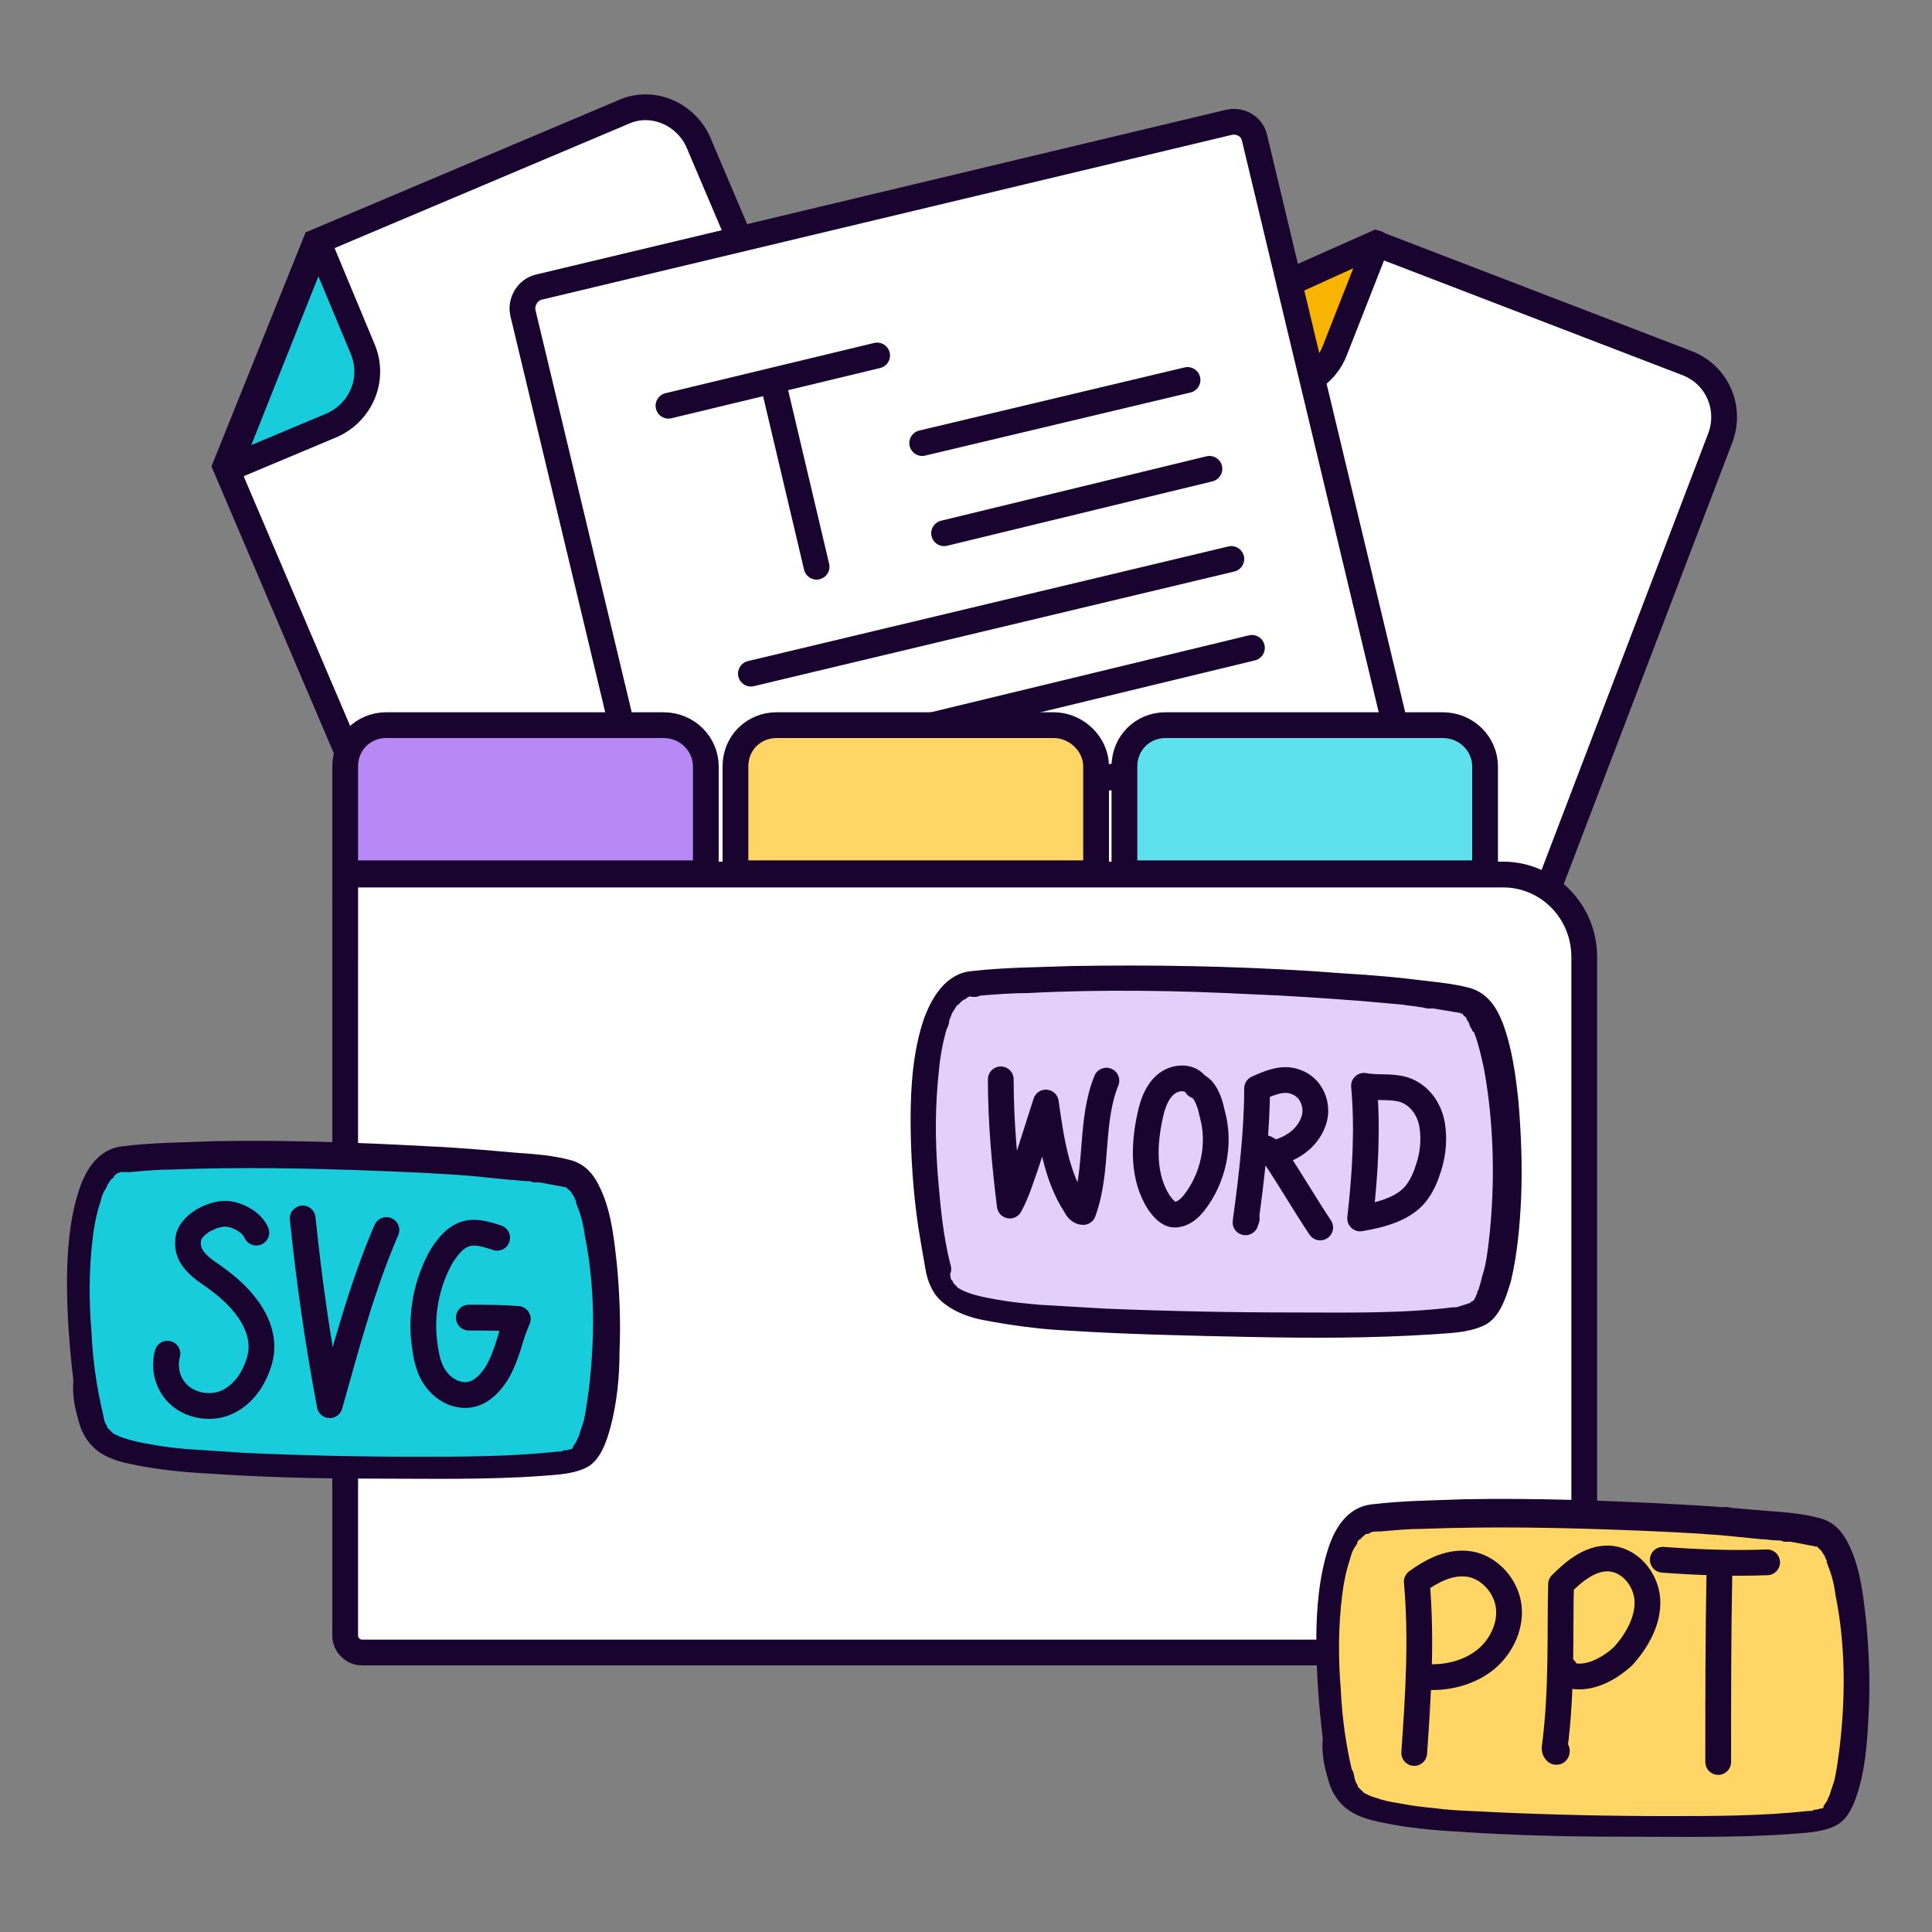 <?xml version="1.0" encoding="utf-8"?>
<!-- Generator: Adobe Illustrator 27.2.0, SVG Export Plug-In . SVG Version: 6.00 Build 0)  -->
<svg version="1.1" id="Layer_8" xmlns="http://www.w3.org/2000/svg" xmlns:xlink="http://www.w3.org/1999/xlink" x="0px" y="0px"
	 viewBox="0 0 150 150" style="enable-background:new 0 0 150 150;" xml:space="preserve">
<rect x="0" y="0" width="150" height="150" fill="#808080" stroke="none"/>
<style type="text/css">
	.st0{fill:#FFFFFF;stroke:#19042F;stroke-width:2;stroke-miterlimit:10;}
	.st1{fill:#18CCDC;stroke:#19042F;stroke-width:2;stroke-linecap:round;stroke-linejoin:round;}
	.st2{fill:#F8B400;stroke:#19042F;stroke-width:2;stroke-linecap:round;stroke-linejoin:round;}
	.st3{fill:none;stroke:#19042F;stroke-width:2;stroke-linecap:round;stroke-linejoin:round;}
	.st4{fill:#B689F5;stroke:#19042F;stroke-width:2;stroke-miterlimit:10;}
	.st5{fill:#FFD666;stroke:#19042F;stroke-width:2;stroke-miterlimit:10;}
	.st6{fill:#5EE1ED;stroke:#19042F;stroke-width:2;stroke-miterlimit:10;}
	.st7{fill:#1A0C35;}
	.st8{fill:#FFD666;}
	.st9{fill:#19042F;}
	.st10{fill:#18CCDC;}
	.st11{fill:#E2D0FB;}
</style>
<g>
	<g>
		<path class="st0" d="M69.8,58.9l-32,13.6c-2.2,1-4.8-0.1-5.8-2.3l-14.5-34l7-17.4L48.4,8.7c2.2-1,4.8,0.1,5.8,2.3l17.9,42.1
			C73.1,55.4,72.1,58,69.8,58.9z"/>
		<path class="st1" d="M17.7,36.4l8.1-3.4c2.2-1,3.3-3.5,2.4-5.8l-3.5-8.4L17.7,36.4L17.7,36.4z"/>
	</g>
	<g>
		<path class="st0" d="M111.6,79.1L79.1,66.7c-2.3-0.9-3.4-3.4-2.6-5.7l13.2-34.5l17.1-7.6l24.2,9.3c2.3,0.9,3.4,3.4,2.6,5.7
			l-16.3,42.7C116.4,78.8,113.9,80,111.6,79.1L111.6,79.1z"/>
		<path class="st2" d="M89.7,26.7l8.2,3.1c2.3,0.9,4.8-0.3,5.7-2.5l3.3-8.4L89.7,26.7L89.7,26.7z"/>
	</g>
</g>
<g>
	<g>
		<path class="st0" d="M41.8,22.3L95.4,9.5c0.9-0.2,1.8,0.3,2,1.2l14.5,60.6c0.2,0.9-0.3,1.8-1.2,2L57.1,86.1
			c-0.9,0.2-1.8-0.3-2-1.2L40.6,24.3C40.4,23.4,41,22.5,41.8,22.3z"/>
		<line class="st3" x1="51.9" y1="31.5" x2="68.1" y2="27.6"/>
		<line class="st3" x1="60" y1="29.6" x2="63.4" y2="44"/>
	</g>
	<line class="st3" x1="92.2" y1="29.5" x2="71.6" y2="34.4"/>
	<line class="st3" x1="93.9" y1="36.4" x2="73.3" y2="41.4"/>
	<line class="st3" x1="95.6" y1="43.4" x2="58.3" y2="52.3"/>
	<line class="st3" x1="97.2" y1="50.3" x2="60" y2="59.3"/>
	<line class="st3" x1="98.9" y1="57.3" x2="61.7" y2="66.2"/>
	<line class="st3" x1="79.2" y1="69.4" x2="63.3" y2="73.2"/>
</g>
<g>
	<path class="st4" d="M54.8,59.5l0,8.3l-28,0v-8.3c0-1.8,1.4-3.2,3.2-3.2h21.5C53.4,56.3,54.8,57.8,54.8,59.5L54.8,59.5z"/>
	<path class="st5" d="M85.1,59.5l0,8.3l-28,0v-8.3c0-1.8,1.4-3.2,3.2-3.2h21.5C83.6,56.3,85.1,57.8,85.1,59.5L85.1,59.5z"/>
	<path class="st6" d="M115.3,59.5l0,8.3l-28,0v-8.3c0-1.8,1.4-3.2,3.2-3.2h21.5C113.9,56.3,115.3,57.8,115.3,59.5L115.3,59.5z"/>
	<path class="st0" d="M123,74.3V127c0,0.7-0.6,1.3-1.3,1.3H28.1c-0.7,0-1.3-0.6-1.3-1.3V67.9h89.7C120.1,67.8,123,70.7,123,74.3z"/>
</g>
<g>
	<path class="st7" d="M134,119c1.3,0,1.3-2,0-2S132.7,119,134,119L134,119z"/>
	<g>
		<path class="st8" d="M104,137.8c0.5,2.1,1.8,2.6,6.6,3.2c5,0.6,29.1,1.2,31.4-0.1c2.9-1.6,2.7-20.3-0.6-21.8
			c-2.2-1-24.3-2.4-35.2-1.2C102.1,118.2,102.5,131.8,104,137.8L104,137.8z"/>
		<path class="st9" d="M103.1,138.1c0.2,0.8,0.6,1.6,1.3,2.2c0.8,0.7,1.9,1,2.9,1.2c1.9,0.4,3.9,0.6,5.8,0.7
			c4.3,0.3,8.6,0.4,12.9,0.4s8.6,0.1,12.9-0.2c1.1-0.1,2.4-0.1,3.5-0.6c1.2-0.5,1.7-2.1,2-3.2c0.5-1.9,0.6-3.9,0.7-5.9
			c0.1-2.2,0-4.5-0.2-6.7c-0.2-1.8-0.4-3.8-1.1-5.5c-0.5-1.2-1.1-2.2-2.4-2.6c-1.4-0.4-2.9-0.5-4.3-0.6c-2.3-0.2-4.6-0.4-6.8-0.5
			c-5.5-0.3-11.1-0.5-16.6-0.4c-2.4,0.1-4.8,0.1-7.2,0.4c-1.9,0.2-2.9,1.9-3.4,3.5c-0.7,2.2-0.9,4.7-0.9,7c0,2.6,0.2,5.2,0.5,7.7
			C102.6,136.1,102.8,137.1,103.1,138.1c0.3,1.3,2.2,0.7,1.9-0.5c-0.5-2.1-0.8-4.2-0.9-6.4c-0.2-2.4-0.2-4.9,0.1-7.3
			c0.1-0.9,0.3-1.9,0.6-2.8c0.1-0.4,0.2-0.7,0.4-1c0.1-0.1,0.2-0.3,0.2-0.4c0.1-0.1,0.1-0.2,0.2-0.2c-0.1,0.2,0.1-0.1,0.1-0.1
			c0.1-0.1,0.4-0.3,0.2-0.2c0.1-0.1,0.5-0.2,0.2-0.1c0.1,0,0.5-0.1,0.2-0.1c0.3-0.1,0.6-0.1,0.9-0.1c1.1-0.1,2.2-0.2,3.3-0.2
			c5.3-0.2,10.5-0.1,15.8,0.1c2.5,0.1,4.9,0.2,7.4,0.4c1,0.1,2,0.2,3,0.3c0.4,0,0.9,0.1,1.3,0.1c0.2,0,0.3,0,0.5,0.1
			c0.1,0,0.2,0,0.3,0c-0.2,0,0.1,0,0.2,0c0.6,0.1,1.1,0.2,1.6,0.3c0.2,0,0.3,0.1,0.5,0.1c-0.2,0-0.1-0.1,0,0c0,0,0.2,0.2,0,0
			c0.1,0.1,0.1,0.1,0.2,0.2c0,0,0.1,0.1,0.1,0.1c0.1,0.2-0.1-0.2,0,0c0.1,0.1,0.1,0.2,0.2,0.3c0.1,0.1,0.1,0.3,0.2,0.4
			c0,0,0.1,0.3,0,0.1c0,0.1,0.1,0.2,0.1,0.3c0.3,0.7,0.5,1.5,0.6,2.3c0.8,3.9,0.8,8.1,0.3,12.1c-0.1,0.7-0.2,1.6-0.4,2.4
			c-0.1,0.3-0.2,0.6-0.3,0.9c0,0.1-0.2,0.5-0.1,0.3c-0.1,0.1-0.1,0.3-0.2,0.4c-0.1,0.1-0.1,0.2-0.2,0.3c0.2-0.3,0,0-0.1,0.1
			c-0.1,0.1,0.1-0.2,0.1,0c0,0-0.1,0.1-0.1,0.1c-0.1,0.1,0.3-0.1,0,0c-0.2,0-0.4,0.1-0.5,0.1c-0.1,0-0.2,0-0.3,0.1
			c-0.1,0-0.1,0-0.2,0c-0.3,0.1,0.1,0-0.1,0c-3.6,0.4-7.4,0.4-11,0.4c-4.4,0-8.9-0.1-13.3-0.3c-1.6-0.1-3.1-0.1-4.6-0.3
			c-1-0.1-1.9-0.2-2.9-0.4c-0.6-0.1-1.2-0.2-1.7-0.4c-0.4-0.1-0.6-0.2-1-0.4c0,0-0.2-0.2-0.1-0.1c-0.1-0.1-0.1-0.1-0.2-0.2
			s-0.1-0.1-0.2-0.2c0.1,0.2,0,0,0-0.1c-0.2-0.3-0.2-0.4-0.3-0.9C104.7,136.3,102.8,136.8,103.1,138.1L103.1,138.1z"/>
	</g>
</g>
<g>
	<path class="st7" d="M37,91.3c1.3,0,1.3-2,0-2S35.7,91.3,37,91.3L37,91.3z"/>
	<g>
		<path class="st10" d="M7,110c0.5,2.1,1.8,2.6,6.6,3.2c5,0.6,29.1,1.2,31.4-0.1c2.9-1.6,2.7-20.3-0.6-21.8
			c-2.2-1-24.4-2.4-35.2-1.2C5.1,90.5,5.5,104.1,7,110L7,110z"/>
		<path class="st9" d="M6.1,110.3c0.2,0.8,0.6,1.6,1.3,2.2c0.8,0.7,1.9,1,2.9,1.2c1.9,0.4,3.9,0.6,5.8,0.7c4.3,0.3,8.6,0.4,12.9,0.4
			s8.6,0.1,12.9-0.2c1.1-0.1,2.4-0.1,3.5-0.6c1.2-0.5,1.7-2.1,2-3.2c0.5-1.9,0.7-3.9,0.7-5.9c0.1-2.2,0-4.5-0.2-6.7
			c-0.2-1.8-0.4-3.8-1.1-5.5c-0.5-1.2-1.1-2.2-2.4-2.6c-1.4-0.4-2.9-0.5-4.3-0.6c-2.3-0.2-4.5-0.4-6.8-0.5
			c-5.5-0.3-11.1-0.5-16.6-0.4c-2.4,0.1-4.9,0.1-7.2,0.4c-1.9,0.2-2.9,1.9-3.4,3.5c-0.7,2.2-0.9,4.7-0.9,7c0,2.6,0.2,5.2,0.5,7.7
			C5.6,108.3,5.8,109.3,6.1,110.3c0.3,1.3,2.2,0.7,1.9-0.5c-0.5-2.1-0.8-4.2-0.9-6.4c-0.2-2.4-0.2-4.9,0.1-7.3
			c0.1-0.9,0.3-1.9,0.6-2.8c0.1-0.4,0.2-0.7,0.4-1c0.1-0.1,0.1-0.3,0.2-0.4c0.1-0.1,0.1-0.2,0.1-0.2c-0.1,0.2,0.1-0.1,0.1-0.1
			c0.1-0.1,0.4-0.3,0.2-0.2C8.9,91.2,9.3,91,9,91.1c0.1,0,0.5-0.1,0.2-0.1C9.6,91,9.9,91,10.1,91c1.1-0.1,2.2-0.2,3.3-0.2
			c5.3-0.2,10.5-0.1,15.8,0.1c2.5,0.1,5,0.2,7.4,0.4c1,0.1,2,0.2,3,0.3c0.4,0,0.9,0.1,1.3,0.1c0.2,0,0.3,0,0.5,0.1
			c0.1,0,0.2,0,0.3,0c-0.2,0,0.1,0,0.2,0c0.5,0.1,1.1,0.2,1.6,0.3c0.2,0,0.3,0.1,0.5,0.1c-0.2,0-0.2-0.1,0,0c0,0,0.2,0.2,0,0
			c0,0.1,0.1,0.1,0.2,0.2c0,0,0.1,0.1,0.1,0.1c0.1,0.2-0.1-0.2,0,0c0.1,0.1,0.1,0.2,0.2,0.3c0.1,0.1,0.1,0.3,0.2,0.4
			c0,0,0.1,0.3,0,0.1c0,0.1,0.1,0.2,0.1,0.3c0.3,0.7,0.5,1.5,0.6,2.3c0.8,3.9,0.8,8.1,0.3,12.1c-0.1,0.7-0.2,1.6-0.4,2.4
			c-0.1,0.3-0.2,0.6-0.3,0.9c0,0.1-0.2,0.5-0.1,0.3c-0.1,0.1-0.1,0.3-0.2,0.4c-0.1,0.1-0.1,0.2-0.2,0.3c0.2-0.3,0,0-0.1,0.1
			c-0.1,0.1,0.2-0.2,0.1,0c0,0-0.1,0.1-0.1,0.1c-0.2,0.1,0.3-0.1,0,0c-0.2,0-0.3,0.1-0.5,0.1c-0.1,0-0.2,0-0.3,0.1
			c-0.1,0-0.1,0-0.2,0c-0.3,0.1,0.1,0-0.1,0c-3.7,0.4-7.4,0.4-11,0.4c-4.4,0-8.9-0.1-13.3-0.3c-1.5-0.1-3.1-0.2-4.6-0.3
			c-1-0.1-1.9-0.2-2.9-0.4c-0.6-0.1-1.1-0.2-1.7-0.4c-0.4-0.1-0.6-0.2-1-0.4c0,0-0.2-0.2-0.1-0.1c-0.1-0.1-0.1-0.1-0.2-0.2
			s-0.1-0.1-0.2-0.2c0.1,0.2,0,0,0-0.1c-0.2-0.3-0.2-0.4-0.3-0.9C7.7,108.5,5.8,109.1,6.1,110.3L6.1,110.3z"/>
	</g>
</g>
<path class="st3" d="M109.8,136.1c0.3-4.4,0.6-8.7,0.2-13.3c1.1-0.8,2.4-1.5,3.8-1.4c1.6,0.1,3,1.5,3.3,3.1s-0.5,3.3-1.7,4.3
	c-1.2,1-2.9,1.5-4.6,1.4"/>
<path class="st3" d="M120.8,135.9c0.1-0.1,0.1,0.2,0,0.1s-0.1-0.2-0.1-0.3c0.6-4.5,0.4-9.1,0.5-12.7c1-1,2.2-2,3.6-2
	c1.7,0,3,1.6,3.1,3.2s-0.8,3.2-1.9,4.4c-1.1,1-2.6,1.8-4,1.5c-0.2-0.1-0.6-0.2-0.5-0.5"/>
<path class="st3" d="M133.5,121.7c-0.1,5.4-0.1,9.7-0.1,15.1"/>
<path class="st3" d="M129.1,121.1c2.7,0.2,5.4,0.3,8.1,0.2"/>
<path class="st3" d="M19.9,95.7c-0.3-0.7-1.1-1.2-1.9-1.4s-1.6,0.1-2.3,0.5c-0.6,0.4-1.1,0.9-1.1,1.6c-0.1,1.1,0.8,1.9,1.7,2.5
	c1,0.7,1.9,1.4,2.7,2.4s1.3,2.1,1.3,3.3c0,0.9-0.4,1.9-0.9,2.7c-0.6,0.9-1.5,1.6-2.5,1.8c-1.1,0.2-2.3-0.1-3.1-0.9s-1.1-2-0.8-3.1"
	/>
<path class="st3" d="M23.5,94.6c0.5,4.9,1.2,9.7,2.1,14.5c1.3-4.6,2.5-9.2,4.4-13.6"/>
<path class="st3" d="M38.6,96.1c-0.9-0.3-1.9-0.6-2.7-0.2c-0.7,0.3-1.2,1-1.6,1.6c-1.2,2.1-1.7,4.7-1.3,7.1c0.1,0.8,0.3,1.7,0.8,2.4
	s1.2,1.2,2.1,1.3c1,0.1,1.8-0.5,2.4-1.3s0.9-1.7,1.2-2.6c0.2-0.7,0.4-1.3,0.7-2c-1.3-0.1-2.5-0.1-3.8-0.1"/>
<g>
	<path class="st7" d="M106,77.7c1.3,0,1.3-2,0-2S104.7,77.7,106,77.7L106,77.7z"/>
	<g>
		<path class="st11" d="M72.9,98.5c0.6,2.3,1.9,2.9,7.3,3.5c5.5,0.7,32.2,1.3,34.7-0.1c3.2-1.8,3-22.5-0.6-24.1
			c-2.5-1.1-26.9-2.6-38.8-1.4C70.8,76.9,71.2,92,72.9,98.5L72.9,98.5z"/>
		<path class="st9" d="M71.9,98.8c0.2,0.9,0.6,1.8,1.4,2.4c0.9,0.7,2,1.1,3.1,1.3c2.1,0.4,4.3,0.7,6.4,0.8c4.7,0.3,9.4,0.4,14.2,0.5
			s9.5,0.1,14.2-0.2c1.2-0.1,2.6-0.1,3.8-0.6c1.4-0.5,1.9-2.2,2.3-3.5c0.5-2.1,0.7-4.3,0.8-6.5c0.1-2.5,0-5-0.2-7.4
			c-0.2-2-0.5-4.2-1.2-6.1c-0.5-1.3-1.2-2.4-2.6-2.8c-1.5-0.4-3.2-0.5-4.7-0.7c-2.5-0.3-5-0.4-7.5-0.6C95.6,75,89.5,74.9,83.3,75
			c-2.7,0.1-5.3,0.1-7.9,0.4c-2,0.2-3.1,2.1-3.7,3.8c-0.8,2.4-1,5.1-1,7.7c0,2.8,0.2,5.7,0.6,8.4C71.5,96.5,71.7,97.7,71.9,98.8
			c0.3,1.2,2.3,0.7,1.9-0.6c-0.6-2.3-0.8-4.7-1-7.1c-0.2-2.7-0.2-5.3,0.1-8c0.1-1.1,0.3-2.2,0.6-3.2c0.1-0.2,0.2-0.4,0.2-0.7
			c0.1-0.2,0.1-0.2,0.2-0.5c0.1-0.2,0.2-0.3,0.3-0.5c0.1-0.1,0.1-0.2,0.2-0.2c-0.1,0.2,0,0,0.1-0.1c0.1-0.1,0.1-0.1,0.2-0.2
			s0.2-0.1,0,0c0.1,0,0.1-0.1,0.2-0.1c0.1-0.1,0.3-0.1,0.1-0.1c0.1,0,0.1-0.1,0.2-0.1c0,0,0.3-0.1,0.2,0c-0.1,0,0.2,0,0.2,0
			c0.2,0,0.3,0,0.5-0.1c1.2-0.1,2.5-0.2,3.7-0.2c5.8-0.3,11.7-0.2,17.5,0.1c2.7,0.1,5.5,0.3,8.2,0.5c1.1,0.1,2.3,0.2,3.4,0.3
			c0.5,0.1,0.9,0.1,1.4,0.2c0.2,0,0.4,0.1,0.6,0.1c0.1,0,0.2,0,0.3,0c-0.2,0,0.1,0,0.1,0c0.6,0.1,1.2,0.2,1.8,0.3
			c0.2,0,0.4,0.1,0.6,0.2c0.1,0-0.2-0.2-0.1,0c0,0,0.1,0.1,0.1,0.1c0.1,0,0.2,0.2,0,0c0.1,0,0.1,0.1,0.1,0.1s0.1,0.1,0.1,0.2
			c0.1,0.1-0.1-0.2,0,0c0.1,0.1,0.2,0.3,0.2,0.4s0.2,0.3,0.2,0.4c0,0,0.1,0.2,0.1,0.1c0-0.1,0.1,0.2,0.1,0.2
			c0.3,0.8,0.5,1.7,0.7,2.6c0.8,4.3,0.9,9,0.4,13.4c-0.1,0.8-0.2,1.8-0.5,2.7c-0.1,0.4-0.2,0.8-0.3,1.1c0,0.1-0.1,0.1-0.1,0.2
			c-0.1,0.2,0.1-0.1,0,0.1c-0.1,0.1-0.1,0.3-0.2,0.4c0,0.1-0.2,0.3-0.2,0.2c0.1-0.1-0.1,0.1-0.2,0.2c0.1-0.2,0.1,0-0.1,0
			c-0.1,0,0.3-0.1,0,0c-0.2,0.1-0.4,0.1-0.6,0.2c-0.1,0-0.2,0.1-0.4,0.1c-0.1,0-0.2,0-0.2,0c-0.2,0,0,0,0,0
			c-4.1,0.5-8.2,0.4-12.3,0.4c-4.9,0-9.8-0.1-14.7-0.3c-1.7-0.1-3.4-0.2-5.1-0.3c-1.1-0.1-2.2-0.2-3.3-0.4s-2.2-0.4-3-0.9
			c-0.2-0.1,0,0-0.1-0.1c-0.1-0.1-0.1-0.1-0.2-0.2c0,0-0.2-0.2-0.1-0.2c0.1,0.1-0.1-0.1-0.1-0.1c-0.1-0.1-0.1-0.2-0.1-0.3
			c0-0.1-0.1-0.2,0-0.1c-0.1-0.2-0.1-0.4-0.2-0.6C73.5,97,71.6,97.5,71.9,98.8L71.9,98.8z"/>
	</g>
</g>
<g>
	<path class="st3" d="M77.7,83.8c0,3.3,0.3,6.6,0.7,9.8c0.6-1.1,0.9-2.2,1.3-3.3c0.5-1.6,1-3.1,1.5-4.7c0.4,2.8,0.8,5.7,2.3,8
		c0.1,0.2,0.3,0.5,0.6,0.5c1.2-3.3,0.5-7,1.8-10.2"/>
	<path class="st3" d="M92.9,84.3c-0.5-0.8-1.7-0.7-2.4-0.1s-1,1.5-1.2,2.4c-0.5,2.3-0.6,4.8,0.7,6.8c0.3,0.4,0.7,0.9,1.2,0.9
		c0.6,0,1.1-0.4,1.5-0.9c1.5-1.9,2.1-4.6,1.4-7C93.9,85.4,93.5,84.5,92.9,84.3L92.9,84.3z"/>
	<path class="st3" d="M96.8,94.6c0,0.1-0.1,0.2-0.1,0.3c0.5-3.6,0.9-7.2,0.9-10.4c0.9-0.4,2-0.9,3-0.5c1.2,0.4,1.8,1.8,1.4,3
		s-1.4,2-2.6,2.4c-0.5,0.2-1.2,0.2-1.6-0.2c0.4-0.3,0.9,0.2,1.2,0.6c1.2,1.8,2.3,3.7,3.5,5.5"/>
	<path class="st3" d="M105.6,94.6c0.4-3.5,0.6-7,0.3-10.3c1,0.2,2.1,0,3.1,0.3c1.2,0.4,2,1.5,2.2,2.8s0,2.5-0.4,3.6
		c-0.2,0.6-0.5,1.2-0.9,1.7C109,93.8,107.4,94.3,105.6,94.6L105.6,94.6z"/>
</g>
</svg>
